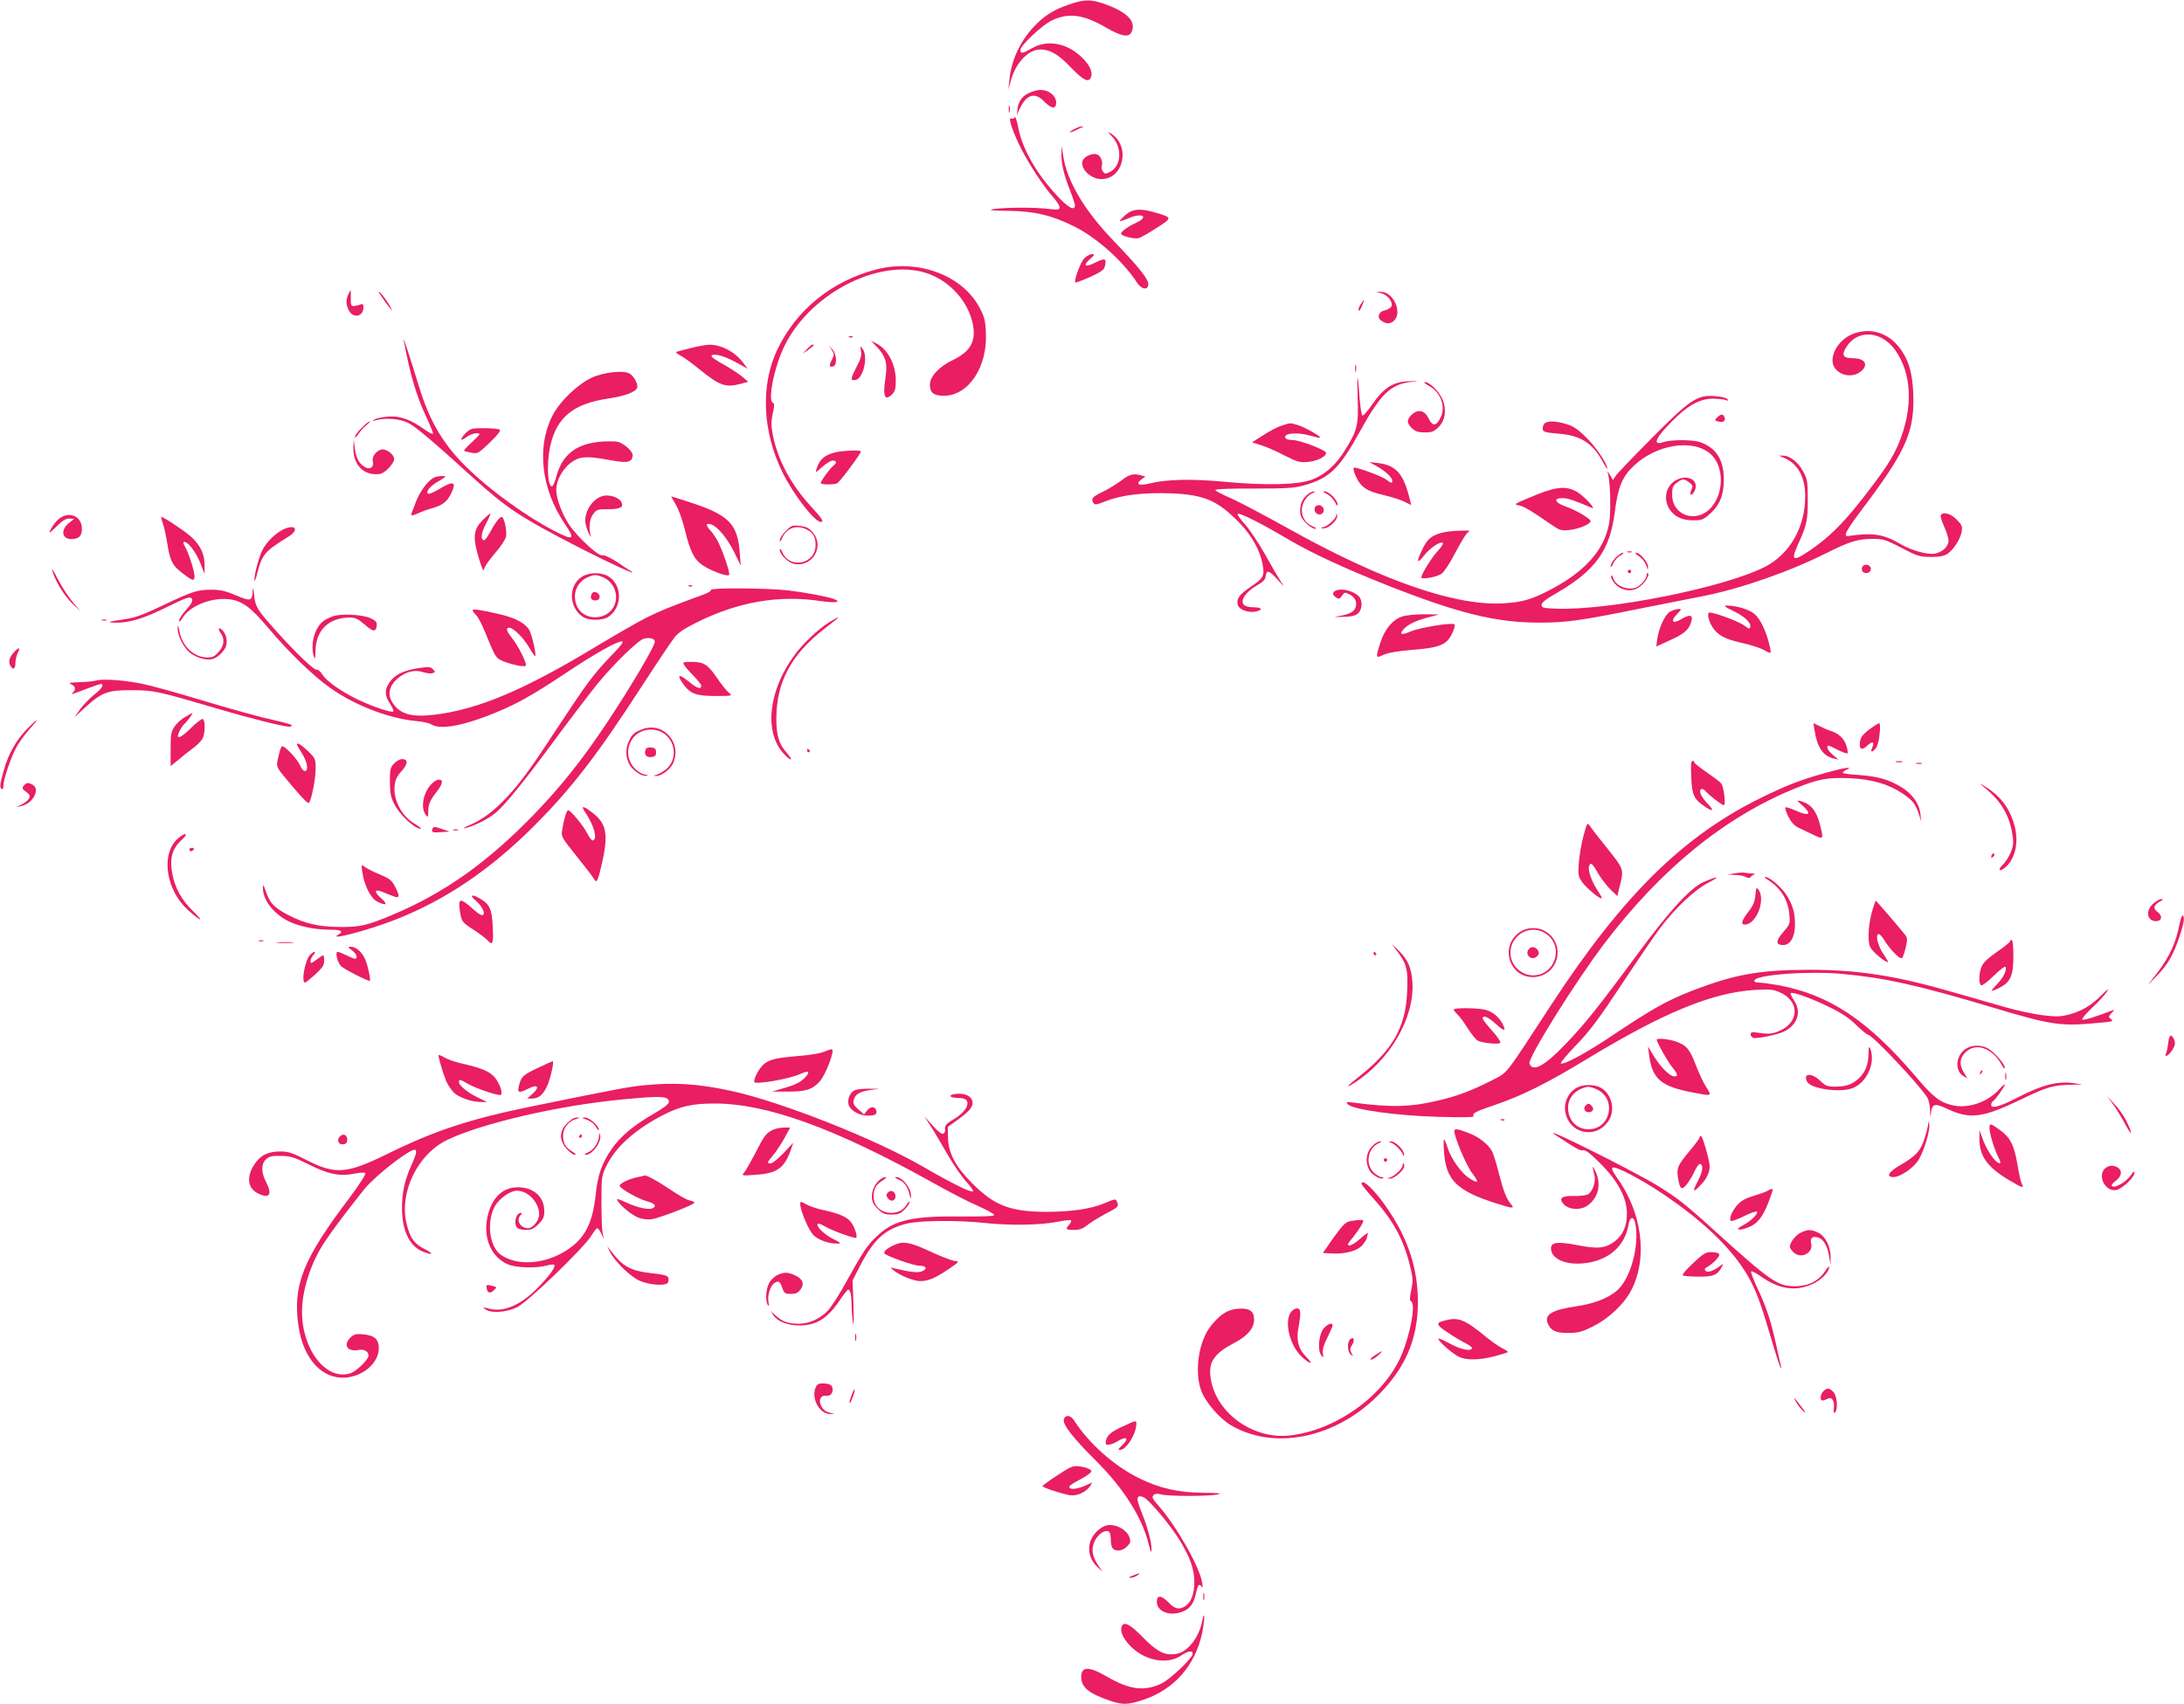 <?xml version="1.0" standalone="no"?>
<!DOCTYPE svg PUBLIC "-//W3C//DTD SVG 20010904//EN"
 "http://www.w3.org/TR/2001/REC-SVG-20010904/DTD/svg10.dtd">
<svg version="1.0" xmlns="http://www.w3.org/2000/svg"
 width="1280pt" height="999pt" viewBox="0 0 1280 999"
 preserveAspectRatio="xMidYMid meet">
<g transform="translate(0,999) scale(0.1,-0.1)"
fill="#e91e63" stroke="none">
<path d="M6258 9961 c-88 -31 -140 -65 -201 -130 -79 -85 -130 -195 -141 -308
l-6 -58 15 55 c28 102 103 180 172 180 57 0 105 -28 179 -105 76 -80 109 -94
120 -51 7 30 -14 71 -58 112 -87 83 -202 103 -290 51 -54 -31 -68 -34 -68 -10
0 26 128 146 184 173 99 47 185 36 319 -42 86 -50 131 -59 147 -29 34 64 -25
124 -169 172 -74 24 -110 23 -203 -10z"/>
<path d="M6075 9460 c-67 -15 -104 -50 -111 -106 l-5 -39 16 35 c40 87 90 102
145 45 42 -44 70 -46 70 -7 0 48 -58 85 -115 72z"/>
<path d="M5912 9350 c0 -19 2 -27 5 -17 2 9 2 25 0 35 -3 9 -5 1 -5 -18z"/>
<path d="M5946 9302 c-4 -7 -12 -10 -17 -7 -25 16 3 -72 57 -179 46 -90 130
-218 183 -278 23 -25 41 -54 41 -63 0 -15 -8 -16 -72 -9 -84 10 -267 8 -321
-3 -26 -6 4 -8 95 -9 154 -2 252 -26 387 -93 132 -67 284 -203 365 -328 26
-41 66 -46 66 -9 0 31 -55 100 -206 257 -170 177 -272 350 -293 497 l-9 57 -1
-50 c-1 -57 15 -123 53 -218 14 -36 26 -73 26 -81 0 -35 -41 -13 -105 57 -123
132 -205 277 -228 403 -8 40 -16 63 -21 56z"/>
<path d="M6298 9234 c-16 -8 -28 -17 -28 -20 0 -2 12 2 28 9 15 8 34 17 42 20
13 5 13 5 0 6 -8 0 -27 -7 -42 -15z"/>
<path d="M6519 9188 c59 -64 53 -171 -12 -205 -28 -14 -32 -14 -43 2 -7 9 -10
23 -7 31 9 24 -6 62 -28 69 -29 10 -78 -14 -85 -40 -12 -47 50 -105 111 -105
132 1 172 196 55 268 -21 13 -19 9 9 -20z"/>
<path d="M6595 8729 c-20 -18 -34 -33 -32 -35 2 -2 26 6 54 18 79 33 118 7 42
-28 -47 -21 -89 -51 -89 -64 0 -13 79 -33 104 -26 11 3 59 30 105 60 93 60 93
60 -8 90 -87 26 -134 22 -176 -15z"/>
<path d="M6355 8476 c-22 -22 -63 -132 -52 -142 2 -2 40 12 85 32 56 25 82 42
86 58 14 53 5 57 -60 24 -55 -27 -69 -15 -26 23 28 25 30 29 12 29 -12 0 -32
-11 -45 -24z"/>
<path d="M5134 8410 c-260 -68 -467 -236 -579 -471 -98 -207 -87 -475 29 -714
65 -133 190 -295 227 -295 20 0 6 22 -57 90 -120 131 -196 274 -225 422 -10
55 -10 77 0 125 10 41 10 58 2 61 -34 11 6 211 68 337 157 317 578 523 851
417 119 -47 213 -150 246 -269 31 -114 -1 -180 -110 -233 -81 -38 -136 -97
-136 -144 0 -49 22 -66 82 -66 145 0 257 170 246 372 -3 70 -9 93 -38 146
-101 190 -363 286 -606 222z"/>
<path d="M2042 8265 c-16 -35 -15 -60 3 -95 25 -49 85 -36 85 18 0 19 -4 23
-17 17 -10 -4 -27 -8 -38 -9 -17 -1 -20 5 -19 47 0 26 0 47 -1 47 -1 0 -7 -11
-13 -25z"/>
<path d="M2220 8278 c0 -7 63 -95 78 -108 3 -3 -3 10 -14 28 -22 39 -63 90
-64 80z"/>
<path d="M8094 8271 c39 -8 74 -55 60 -79 -6 -9 -24 -19 -40 -22 -32 -6 -45
-39 -22 -57 29 -24 57 -24 79 -2 50 50 -7 171 -79 168 l-27 -1 29 -7z"/>
<path d="M7974 8205 c-9 -13 -14 -29 -12 -35 2 -6 11 5 19 24 19 42 16 46 -7
11z"/>
<path d="M10866 8035 c-71 -25 -126 -94 -126 -159 0 -73 102 -114 164 -65 50
39 28 79 -45 79 -59 0 -69 19 -35 70 67 101 203 90 283 -22 99 -138 107 -340
21 -547 -37 -89 -83 -158 -217 -330 -113 -144 -199 -228 -310 -302 -93 -63
-106 -55 -64 38 52 114 58 141 58 263 0 106 -2 119 -27 166 -29 55 -79 94
-119 93 l-24 0 24 -10 c86 -34 131 -112 131 -229 0 -182 -92 -341 -240 -415
-241 -121 -914 -255 -1220 -243 -76 3 -85 5 -85 22 0 14 26 34 89 70 227 132
312 250 340 475 19 146 43 206 111 270 134 127 347 160 450 70 79 -70 81 -226
4 -314 -85 -96 -229 -49 -229 75 0 41 4 52 26 69 33 26 45 26 75 2 21 -16 22
-22 11 -45 -13 -30 2 -36 18 -7 34 65 -39 106 -111 64 -60 -36 -73 -119 -28
-177 31 -39 71 -56 133 -56 51 0 60 4 98 38 58 52 81 110 81 202 0 115 -46
187 -142 219 -44 14 -168 14 -210 0 -69 -24 -51 22 48 121 90 92 160 131 235
133 28 0 62 -3 76 -7 20 -7 23 -6 13 5 -7 7 -40 15 -73 17 -103 8 -143 -19
-370 -247 -107 -108 -202 -207 -211 -221 l-16 -24 -17 29 c-16 27 -17 28 -11
5 14 -55 17 -232 5 -292 -30 -158 -148 -286 -359 -393 -97 -49 -149 -64 -246
-71 -282 -22 -718 127 -1275 438 -140 78 -293 159 -340 179 -46 20 -86 41 -87
46 -2 6 81 10 224 9 191 0 239 3 293 18 152 42 209 97 332 320 121 218 178
273 298 287 53 7 53 7 -13 4 -92 -3 -145 -37 -212 -132 -27 -40 -54 -71 -60
-69 -5 1 -13 50 -17 107 -11 155 -16 152 -11 -6 6 -159 -2 -189 -78 -310 -51
-82 -115 -138 -188 -166 -81 -31 -266 -36 -506 -14 -201 19 -344 16 -447 -9
-65 -16 -86 -5 -48 24 l23 17 -24 6 c-46 13 -69 7 -116 -29 -27 -20 -76 -51
-110 -67 -63 -31 -70 -40 -54 -66 7 -12 20 -10 72 11 89 36 222 52 381 46 197
-8 276 -42 406 -177 69 -72 117 -158 132 -239 12 -68 6 -81 -70 -132 -66 -45
-85 -70 -76 -105 7 -29 63 -49 106 -40 45 10 36 25 -14 25 -27 0 -48 6 -57 16
-21 25 13 75 74 110 40 23 53 36 55 57 5 38 20 34 69 -20 43 -48 43 -48 17 -8
-14 22 -56 94 -92 159 -37 65 -89 143 -116 173 -27 29 -46 57 -42 60 9 10 136
-54 288 -144 148 -87 327 -170 593 -276 414 -163 634 -217 887 -217 153 0 236
11 553 75 149 29 330 66 404 80 224 44 509 144 728 254 129 65 182 82 265 82
64 0 77 -3 171 -52 94 -49 107 -53 172 -54 51 0 78 5 98 18 36 24 76 86 84
130 5 32 1 41 -30 72 -35 35 -79 47 -92 25 -4 -6 5 -35 19 -66 14 -31 26 -69
26 -83 0 -34 -34 -66 -77 -76 -43 -9 -138 17 -202 54 -101 60 -164 70 -306 49
-36 -5 -20 25 87 168 238 316 293 433 292 629 -1 138 -21 221 -73 295 -67 96
-172 132 -275 95z"/>
<path d="M2366 7995 c38 -202 74 -324 130 -444 25 -52 43 -99 42 -103 -2 -5
-23 5 -48 23 -83 60 -145 82 -215 77 -34 -3 -71 -11 -81 -17 -16 -9 -14 -10
11 -4 56 15 139 8 185 -15 44 -21 150 -111 381 -321 201 -182 273 -230 629
-414 178 -91 353 -171 296 -134 -11 6 -48 31 -84 55 -39 25 -72 40 -82 37 -23
-7 -146 107 -195 180 -42 64 -75 153 -75 204 1 80 73 173 145 187 39 7 77 4
193 -17 79 -14 105 -8 110 28 4 29 -60 83 -101 85 -197 9 -307 -55 -346 -204
-9 -33 -20 -59 -26 -59 -26 0 -32 131 -11 232 36 170 134 252 337 282 100 15
163 38 173 63 8 21 -19 71 -46 85 -37 20 -155 6 -222 -26 -84 -40 -188 -141
-230 -225 -92 -184 -63 -428 73 -629 65 -95 54 -103 -61 -43 -157 81 -359 226
-495 355 -148 140 -233 280 -296 487 -61 199 -97 306 -91 275z"/>
<path d="M4978 8013 c7 -3 16 -2 19 1 4 3 -2 6 -13 5 -11 0 -14 -3 -6 -6z"/>
<path d="M5137 7959 c55 -58 66 -98 52 -188 -16 -107 -3 -135 41 -91 16 16 20
33 20 80 0 93 -47 183 -113 216 l-32 16 32 -33z"/>
<path d="M4046 7949 c-44 -11 -82 -21 -84 -23 -2 -3 10 -12 27 -21 17 -8 66
-44 109 -79 121 -98 155 -110 247 -85 l40 11 -35 30 c-19 16 -68 48 -107 70
-40 22 -73 44 -73 49 0 22 68 6 138 -32 l74 -41 -26 35 c-49 65 -131 108 -201
106 -16 0 -66 -9 -109 -20z"/>
<path d="M4729 7943 l-24 -26 33 23 c33 25 38 30 24 30 -5 0 -19 -12 -33 -27z"/>
<path d="M4875 7938 c15 -24 15 -29 0 -58 -18 -34 -15 -46 10 -37 22 9 19 70
-6 98 l-20 24 16 -27z"/>
<path d="M5046 7933 c5 -25 -1 -47 -25 -92 -37 -72 -38 -83 -8 -79 47 7 77
138 42 184 -14 18 -14 17 -9 -13z"/>
<path d="M7942 7830 c0 -19 2 -27 5 -17 2 9 2 25 0 35 -3 9 -5 1 -5 -18z"/>
<path d="M8373 7729 c70 -37 102 -122 70 -187 -25 -51 -48 -53 -70 -5 -23 48
-62 57 -99 22 -31 -29 -30 -50 2 -80 20 -19 37 -24 75 -24 41 0 53 5 80 31 39
40 48 97 25 159 -19 47 -76 105 -104 105 -10 -1 -1 -9 21 -21z"/>
<path d="M10064 7543 c-16 -17 -16 -18 7 -24 29 -7 44 4 36 25 -8 21 -21 20
-43 -1z"/>
<path d="M2119 7481 c-22 -21 -39 -45 -39 -52 0 -8 9 0 20 16 11 17 32 40 47
52 15 13 24 23 19 23 -4 0 -26 -17 -47 -39z"/>
<path d="M9050 7505 c-6 -8 -10 -22 -8 -32 3 -15 18 -19 90 -25 134 -10 205
-57 266 -173 12 -22 21 -36 22 -32 1 26 -63 122 -119 178 -53 53 -78 70 -121
83 -67 20 -114 20 -130 1z"/>
<path d="M7512 7495 c-23 -7 -72 -32 -108 -56 l-66 -42 54 -17 c29 -9 91 -36
136 -60 75 -38 89 -42 138 -38 53 5 106 31 106 53 1 16 -153 75 -194 75 -20 0
-40 5 -44 11 -18 30 70 38 150 14 27 -8 51 -13 53 -11 7 7 -94 64 -133 75 -46
13 -38 13 -92 -4z"/>
<path d="M2728 7450 c-36 -37 -31 -51 8 -21 24 19 74 29 74 15 0 -3 -21 -25
-47 -49 -27 -24 -46 -45 -43 -48 3 -2 22 -7 43 -11 36 -7 40 -5 108 60 49 48
66 70 57 76 -7 4 -48 8 -91 8 -74 0 -80 -2 -109 -30z"/>
<path d="M2071 7367 c-2 -94 51 -157 133 -157 30 0 45 7 72 34 19 19 34 43 34
53 0 23 -25 48 -57 57 -32 10 -76 -34 -68 -67 9 -36 -18 -54 -50 -33 -33 22
-48 51 -56 111 l-6 50 -2 -48z"/>
<path d="M4920 7343 c-79 -13 -116 -41 -135 -103 -7 -23 -5 -22 34 13 22 20
50 37 61 37 24 0 26 -13 3 -31 -21 -18 -73 -89 -73 -101 0 -9 71 -11 95 -2 13
5 104 124 139 182 5 9 -6 12 -46 11 -29 -1 -64 -4 -78 -6z"/>
<path d="M8065 7259 c49 -26 95 -68 95 -86 0 -18 -8 -16 -36 6 -26 20 -182 77
-190 69 -8 -9 19 -73 40 -96 29 -33 59 -46 146 -67 41 -10 92 -26 113 -37 l38
-19 -7 28 c-38 157 -80 206 -191 219 l-48 5 40 -22z"/>
<path d="M2550 7193 c-35 -13 -82 -71 -110 -139 -16 -40 -30 -77 -30 -82 0 -6
17 -2 38 8 20 10 57 23 81 30 61 16 89 37 112 81 39 77 19 85 -74 28 -27 -16
-53 -27 -58 -23 -16 10 10 43 56 70 25 14 45 28 45 30 0 6 -42 4 -60 -3z"/>
<path d="M9010 7092 c-52 -21 -104 -43 -114 -49 -18 -10 -17 -11 11 -17 29 -7
66 -29 183 -110 51 -35 59 -38 108 -33 55 6 123 34 124 52 0 14 -82 63 -144
85 -66 23 -77 50 -21 50 32 0 69 -13 172 -57 29 -13 -35 59 -78 88 -63 41
-119 39 -241 -9z"/>
<path d="M7664 7092 c-30 -24 -44 -55 -44 -97 0 -29 8 -45 34 -71 19 -19 42
-34 53 -34 12 1 7 5 -13 14 -42 18 -64 52 -64 97 0 40 29 85 64 99 13 5 15 9
6 9 -8 0 -25 -7 -36 -17z"/>
<path d="M7777 7094 c17 -9 38 -30 47 -47 10 -21 16 -26 16 -14 0 10 -13 32
-29 48 -16 16 -38 29 -48 29 -12 0 -7 -6 14 -16z"/>
<path d="M3535 7083 c-57 -14 -105 -81 -105 -145 0 -18 9 -51 20 -73 11 -22
17 -29 12 -15 -13 45 -7 99 15 127 19 26 26 28 86 28 74 0 95 12 78 43 -14 26
-68 44 -106 35z"/>
<path d="M3960 7033 c17 -28 40 -91 54 -150 31 -126 54 -172 103 -206 47 -32
145 -69 156 -58 8 8 -32 129 -65 196 -11 22 -32 52 -46 67 -28 30 -25 44 6 34
37 -12 95 -82 134 -161 l39 -80 -5 70 c-12 173 -62 225 -291 300 -58 19 -108
35 -110 35 -2 0 9 -21 25 -47z"/>
<path d="M7706 7014 c-4 -10 -1 -24 7 -31 19 -19 49 -5 45 21 -4 27 -43 34
-52 10z"/>
<path d="M2830 6942 c-49 -48 -58 -92 -37 -175 8 -34 21 -75 27 -92 l12 -30
15 30 c9 17 38 54 64 84 27 31 51 69 55 86 6 35 -12 115 -26 115 -12 0 -41
-39 -70 -94 -14 -25 -29 -45 -35 -43 -20 7 -15 44 15 100 16 31 27 57 24 57
-4 0 -23 -17 -44 -38z"/>
<path d="M7831 6968 c-1 -20 -56 -68 -79 -69 -10 0 -12 -3 -5 -5 31 -13 101
50 89 79 -2 7 -5 5 -5 -5z"/>
<path d="M346 6949 c-22 -17 -56 -67 -56 -82 0 -2 20 15 44 39 31 32 51 44 72
44 l29 -1 -33 -27 c-48 -40 -39 -92 16 -92 44 0 62 17 62 60 0 74 -74 106
-134 59z"/>
<path d="M954 6922 c8 -21 19 -71 25 -110 18 -115 31 -140 105 -193 47 -35 56
-36 56 -6 0 30 -37 143 -56 173 -22 33 -1 38 28 6 27 -29 52 -73 73 -131 l14
-36 0 50 c1 67 -26 122 -83 172 -39 34 -158 113 -171 113 -2 0 2 -17 9 -38z"/>
<path d="M4605 6877 c-19 -19 -35 -43 -35 -53 1 -13 5 -8 14 12 26 60 86 80
146 49 37 -19 50 -43 50 -92 -1 -110 -152 -141 -195 -40 -8 18 -14 24 -15 15
0 -29 49 -77 86 -84 107 -20 179 106 106 187 -21 24 -38 32 -75 36 -43 5 -49
3 -82 -30z"/>
<path d="M1655 6884 c-42 -22 -94 -73 -115 -115 -22 -41 -50 -146 -49 -180 0
-13 8 5 17 41 29 112 42 127 187 217 38 23 46 53 13 53 -13 0 -36 -7 -53 -16z"/>
<path d="M8447 6866 c-59 -16 -84 -38 -113 -101 -34 -71 -30 -85 10 -34 34 45
99 89 112 76 4 -4 -8 -24 -28 -45 -33 -34 -98 -138 -98 -157 0 -14 92 2 119
22 14 10 49 62 76 115 28 53 59 106 69 117 l19 21 -59 -1 c-32 0 -80 -6 -107
-13z"/>
<path d="M9538 6753 c6 -2 18 -2 25 0 6 3 1 5 -13 5 -14 0 -19 -2 -12 -5z"/>
<path d="M9469 6721 c-16 -16 -29 -38 -29 -48 1 -11 6 -6 15 14 7 17 26 38 42
47 15 8 22 15 15 16 -8 0 -27 -13 -43 -29z"/>
<path d="M9600 6733 c27 -18 42 -37 52 -68 5 -18 6 -18 7 3 1 25 -48 82 -70
82 -8 0 -2 -8 11 -17z"/>
<path d="M10914 6665 c-4 -9 -2 -21 4 -27 16 -16 47 -5 47 17 0 26 -42 34 -51
10z"/>
<path d="M305 6650 c16 -62 68 -148 116 -195 l53 -50 -47 55 c-26 30 -65 91
-88 135 -22 44 -38 69 -34 55z"/>
<path d="M9540 6640 c0 -5 5 -10 10 -10 6 0 10 5 10 10 0 6 -4 10 -10 10 -5 0
-10 -4 -10 -10z"/>
<path d="M3412 6610 c-82 -50 -80 -181 4 -236 34 -23 113 -23 148 -1 84 55 85
187 2 238 -41 25 -112 25 -154 -1z m122 -4 c67 -28 97 -111 62 -174 -44 -80
-170 -81 -211 -2 -35 67 -9 146 59 176 40 17 49 17 90 0z"/>
<path d="M3466 6504 c-8 -21 1 -34 24 -34 22 0 33 23 17 39 -16 16 -34 14 -41
-5z"/>
<path d="M9650 6614 c0 -8 -13 -29 -29 -45 -23 -22 -39 -29 -69 -29 -43 0 -87
27 -97 61 -4 11 -9 18 -11 16 -10 -10 19 -55 46 -70 47 -28 97 -22 136 17 29
29 45 66 29 66 -3 0 -5 -7 -5 -16z"/>
<path d="M1481 6530 c-3 -65 -10 -67 -98 -30 -61 26 -92 33 -143 33 -83 0
-112 -9 -290 -94 -118 -56 -160 -71 -225 -80 -94 -13 -107 -19 -39 -19 75 0
157 25 279 85 134 66 153 72 161 51 4 -11 -8 -32 -35 -61 -22 -24 -41 -53 -41
-62 0 -12 7 -7 20 15 42 69 162 118 264 110 82 -7 132 -43 240 -171 113 -135
260 -278 359 -348 146 -104 346 -181 507 -196 36 -3 76 -12 89 -20 46 -29 158
-13 316 46 164 62 261 115 481 262 167 111 288 179 319 179 13 0 -6 -26 -61
-82 -104 -108 -144 -162 -310 -414 -164 -251 -222 -330 -304 -418 -76 -81
-143 -131 -218 -163 -31 -13 -43 -21 -27 -18 48 10 131 51 176 87 56 45 168
183 358 441 88 119 198 263 244 320 101 122 237 254 271 263 34 8 60 2 64 -16
4 -21 -136 -258 -273 -465 -155 -233 -275 -383 -440 -554 -270 -278 -521 -456
-825 -584 -151 -63 -190 -72 -310 -71 -123 1 -205 20 -301 70 -83 44 -107 69
-130 136 -15 44 -18 48 -18 23 -1 -70 61 -150 149 -195 57 -29 155 -50 238
-50 71 0 89 -9 55 -29 -66 -38 182 27 340 90 289 114 550 291 803 543 224 224
374 419 638 827 87 134 172 261 189 282 20 27 59 53 126 86 244 123 486 165
734 127 85 -12 124 -6 73 13 -34 13 -166 38 -267 50 -119 14 -455 16 -452 3 1
-6 -17 -17 -40 -26 -203 -74 -254 -95 -337 -136 -52 -26 -187 -104 -300 -172
-420 -254 -690 -368 -946 -398 -134 -16 -202 4 -245 73 -28 45 -19 93 25 134
48 44 104 60 155 43 22 -7 47 -10 57 -6 16 6 16 8 1 23 -14 15 -25 15 -87 6
-86 -14 -138 -39 -167 -83 -30 -43 -29 -78 2 -124 14 -21 23 -41 20 -46 -7
-11 -120 27 -208 69 -95 46 -183 107 -207 146 -12 19 -27 32 -34 29 -14 -5
-125 101 -242 232 -108 121 -118 137 -125 209 -4 37 -7 47 -8 25z"/>
<path d="M4038 6553 c7 -3 16 -2 19 1 4 3 -2 6 -13 5 -11 0 -14 -3 -6 -6z"/>
<path d="M7832 6529 c-26 -10 -25 -27 1 -43 13 -9 20 -6 32 12 15 21 18 21 45
7 32 -16 45 -44 35 -75 -8 -26 -39 -42 -95 -51 -39 -7 -36 -7 22 -5 49 1 72 7
87 20 26 23 28 78 4 101 -30 30 -97 48 -131 34z"/>
<path d="M10155 6410 c68 -32 109 -70 103 -95 -3 -14 -8 -13 -35 8 -36 27
-198 85 -208 75 -12 -12 6 -68 32 -99 34 -40 67 -56 170 -80 49 -11 103 -29
122 -40 18 -11 35 -18 38 -15 2 2 -1 24 -7 47 -21 84 -53 149 -85 178 -33 28
-106 51 -163 51 -22 0 -16 -6 33 -30z"/>
<path d="M2770 6412 c0 -5 9 -17 20 -27 10 -9 33 -52 50 -94 56 -137 63 -150
86 -166 32 -21 144 -49 155 -38 10 10 -41 114 -82 165 -32 41 -36 58 -14 58
24 0 85 -61 117 -117 17 -30 33 -52 35 -49 7 7 -18 118 -33 149 -22 42 -81 74
-174 96 -121 28 -160 33 -160 23z"/>
<path d="M9789 6405 c-30 -16 -66 -93 -76 -160 l-6 -45 83 38 c85 38 113 65
124 115 8 34 -14 36 -63 6 -48 -29 -63 -10 -23 30 28 29 29 31 9 31 -12 -1
-34 -7 -48 -15z"/>
<path d="M1947 6376 c-21 -8 -48 -22 -59 -33 -47 -42 -70 -136 -48 -203 6 -19
8 -11 9 33 2 122 76 195 198 197 35 0 50 -7 89 -40 51 -45 67 -47 72 -8 2 21
-4 28 -34 43 -49 23 -177 30 -227 11z"/>
<path d="M8215 6375 c-54 -19 -98 -72 -124 -150 -30 -92 -29 -96 17 -74 25 12
79 22 165 29 164 13 205 29 237 95 13 26 19 50 14 55 -13 12 -201 -18 -257
-42 -54 -23 -69 -18 -41 13 26 29 68 49 144 70 l65 17 -90 1 c-53 0 -107 -6
-130 -14z"/>
<path d="M4856 6340 c-63 -40 -149 -122 -198 -188 -154 -208 -182 -453 -65
-580 42 -46 61 -45 21 1 -50 57 -64 102 -64 208 1 209 87 372 278 520 37 29
71 56 77 61 20 17 -3 7 -49 -22z"/>
<path d="M598 6353 c6 -2 18 -2 25 0 6 3 1 5 -13 5 -14 0 -19 -2 -12 -5z"/>
<path d="M1041 6306 c-1 -40 34 -110 70 -141 36 -29 98 -48 133 -39 32 8 75
50 82 81 8 30 -2 67 -22 88 -23 22 -29 11 -10 -17 24 -34 20 -74 -13 -110 -24
-27 -36 -33 -69 -32 -78 2 -144 66 -161 156 -7 35 -9 37 -10 14z"/>
<path d="M83 6168 c-28 -31 -35 -56 -23 -79 16 -29 30 -23 30 14 0 17 7 44 14
60 18 33 7 35 -21 5z"/>
<path d="M4009 6093 c5 -10 30 -39 55 -64 25 -26 46 -52 46 -57 0 -26 -23 -19
-74 23 -59 48 -72 41 -31 -16 42 -57 76 -69 190 -69 97 0 99 1 78 18 -12 9
-44 48 -70 87 -55 80 -78 95 -151 95 -47 0 -52 -2 -43 -17z"/>
<path d="M565 6001 c-16 -5 -61 -9 -100 -10 -58 -2 -66 -4 -47 -13 25 -12 28
-28 10 -47 -14 -15 -21 -17 90 25 34 13 67 24 72 24 24 0 6 -29 -38 -62 -26
-21 -63 -59 -82 -85 l-34 -48 61 56 c99 91 135 104 278 103 131 -1 145 -4 515
-113 172 -51 373 -101 404 -101 9 0 16 3 16 8 0 4 -37 15 -82 25 -104 23 -247
62 -503 139 -110 33 -238 68 -285 78 -100 22 -233 32 -275 21z"/>
<path d="M1085 5787 c-22 -12 -50 -38 -62 -56 -20 -30 -23 -46 -23 -133 l0
-99 43 35 c23 20 62 51 87 69 25 18 50 44 57 57 16 31 17 106 2 115 -5 4 -38
-21 -71 -54 -64 -64 -93 -69 -64 -13 9 17 20 33 25 37 10 6 55 65 49 65 -2 0
-21 -10 -43 -23z"/>
<path d="M155 5713 c-59 -61 -106 -143 -131 -233 -24 -83 -27 -107 -15 -114 7
-5 11 2 11 18 0 39 47 175 79 231 16 28 50 74 76 103 63 70 50 66 -20 -5z"/>
<path d="M10635 5708 c15 -99 49 -149 110 -164 l30 -7 -32 27 c-18 15 -33 34
-33 42 0 19 2 18 61 -12 28 -14 54 -23 57 -20 3 3 0 24 -7 45 -12 41 -45 72
-91 86 -14 4 -42 16 -63 27 l-39 19 7 -43z"/>
<path d="M10958 5716 c-48 -37 -58 -53 -58 -92 0 -30 17 -31 47 -2 28 26 41
17 25 -16 -14 -31 6 -27 26 4 16 26 28 140 15 140 -6 0 -30 -16 -55 -34z"/>
<path d="M3767 5716 c-48 -18 -62 -29 -81 -70 -20 -43 -20 -89 0 -132 18 -38
75 -78 101 -71 15 4 14 5 -3 6 -12 0 -33 10 -48 22 -103 81 -51 242 79 242
130 0 184 -166 78 -241 -16 -11 -37 -22 -48 -25 -18 -4 -18 -5 -1 -6 30 -2 83
37 100 73 56 119 -55 246 -177 202z"/>
<path d="M1740 5625 c0 -2 14 -26 30 -52 32 -50 40 -103 16 -103 -7 0 -19 13
-26 30 -17 42 -98 126 -109 114 -5 -5 -14 -33 -20 -63 -13 -62 -21 -48 94
-184 54 -64 82 -91 87 -82 16 27 38 143 38 199 0 57 -2 61 -45 103 -40 38 -65
53 -65 38z"/>
<path d="M3784 5596 c-11 -28 4 -48 33 -44 22 2 28 8 28 28 0 20 -6 26 -28 28
-18 2 -29 -2 -33 -12z"/>
<path d="M4730 5590 c0 -5 5 -10 11 -10 5 0 7 5 4 10 -3 6 -8 10 -11 10 -2 0
-4 -4 -4 -10z"/>
<path d="M2309 5514 c-21 -23 -24 -34 -24 -107 1 -69 5 -90 27 -133 26 -49 85
-111 128 -134 42 -22 31 -2 -13 23 -74 44 -124 141 -114 223 3 32 14 55 41 84
38 43 39 70 2 70 -13 0 -33 -12 -47 -26z"/>
<path d="M9912 5435 c4 -105 16 -130 78 -172 48 -33 59 -28 23 10 -40 42 -58
76 -45 89 6 6 16 3 28 -10 29 -31 96 -82 107 -82 13 0 0 109 -15 127 -6 8 -44
37 -85 65 -40 28 -73 54 -73 59 0 5 -5 9 -11 9 -8 0 -10 -29 -7 -95z"/>
<path d="M11113 5523 c9 -2 25 -2 35 0 9 3 1 5 -18 5 -19 0 -27 -2 -17 -5z"/>
<path d="M11233 5513 c9 -2 23 -2 30 0 6 3 -1 5 -18 5 -16 0 -22 -2 -12 -5z"/>
<path d="M10717 5464 c-155 -42 -239 -74 -392 -149 -459 -224 -814 -574 -1232
-1213 -285 -436 -252 -394 -353 -447 -112 -57 -200 -91 -309 -116 -163 -39
-275 -42 -496 -13 -46 6 -49 5 -35 -10 30 -31 290 -67 529 -73 146 -4 212 -3
208 4 -10 17 10 27 128 67 155 53 299 124 536 268 448 272 733 389 984 405 89
5 107 3 148 -15 111 -49 114 -168 5 -221 -47 -22 -68 -25 -135 -15 -34 5 -43
3 -43 -9 0 -8 7 -18 15 -21 20 -7 147 19 183 38 78 40 101 115 57 180 -14 21
-23 41 -20 44 10 10 119 -29 223 -80 75 -36 120 -66 160 -106 32 -31 63 -57
71 -58 28 -5 286 -278 344 -364 10 -14 18 -47 19 -80 1 -41 2 -46 5 -18 6 59
21 63 97 27 132 -62 207 -52 433 57 149 72 187 83 288 85 l70 2 -50 7 c-95 14
-186 -9 -331 -84 -102 -53 -154 -67 -154 -43 0 9 5 19 11 22 14 9 69 86 69 97
0 5 -14 -7 -31 -26 -66 -75 -181 -116 -272 -96 -74 16 -114 45 -213 162 -286
337 -511 487 -813 543 -46 8 -97 15 -113 15 -19 0 -28 4 -26 13 12 33 315 56
513 38 252 -23 449 -67 880 -196 361 -108 401 -113 648 -89 58 5 65 8 50 19
-17 13 -17 14 2 36 20 22 20 22 0 14 -96 -37 -165 -58 -171 -52 -5 4 22 36 58
70 37 34 75 76 85 92 14 24 8 20 -28 -17 -63 -62 -117 -95 -192 -115 -53 -14
-75 -14 -159 -4 -53 7 -152 28 -220 48 -68 19 -199 57 -293 84 -344 100 -563
134 -855 134 -292 -1 -436 -27 -688 -125 -142 -55 -235 -108 -459 -258 -153
-103 -288 -176 -305 -166 -5 3 36 52 91 109 81 84 132 153 267 357 92 139 193
287 224 328 90 119 204 226 285 267 73 37 53 39 -31 2 -75 -32 -199 -167 -384
-418 -233 -316 -318 -422 -429 -536 -121 -126 -188 -161 -207 -110 -12 30 267
477 436 700 333 440 709 746 1123 914 136 55 185 64 318 59 131 -6 230 -35
314 -93 55 -37 72 -59 92 -120 l13 -40 -5 45 c-7 61 -49 118 -115 158 -74 44
-137 61 -247 69 -51 3 -93 9 -93 13 0 4 10 12 23 18 40 19 -9 13 -106 -14z"/>
<path d="M2528 5393 c-48 -50 -64 -138 -33 -179 13 -18 14 -17 15 19 0 43 10
65 51 118 16 20 29 44 29 53 0 25 -34 19 -62 -11z"/>
<path d="M139 5384 c-11 -14 -9 -19 14 -36 22 -16 25 -23 16 -40 -6 -11 -25
-26 -42 -34 l-32 -15 30 6 c68 14 113 99 66 125 -27 14 -36 13 -52 -6z"/>
<path d="M11630 5374 c95 -77 144 -158 163 -267 9 -55 8 -71 -7 -110 -9 -25
-31 -60 -48 -76 -36 -35 -16 -45 20 -11 56 53 75 150 47 246 -29 101 -84 172
-180 229 -26 16 -26 14 5 -11z"/>
<path d="M10565 5267 c56 -50 38 -64 -38 -30 -31 14 -60 23 -63 20 -4 -3 4
-28 17 -54 17 -33 35 -53 59 -65 19 -9 59 -28 88 -42 60 -29 61 -27 38 62 -22
83 -54 120 -116 137 -21 5 -19 1 15 -28z"/>
<path d="M3430 5228 c53 -80 73 -155 45 -165 -6 -2 -20 16 -32 39 -22 45 -98
138 -113 138 -10 0 -25 -51 -35 -115 -7 -39 -4 -44 85 -155 51 -63 97 -123
102 -134 15 -27 23 -10 48 102 36 163 24 225 -58 288 -56 43 -70 43 -42 2z"/>
<path d="M9280 5088 c-12 -45 -24 -116 -27 -158 -5 -67 -3 -79 19 -110 24 -35
107 -104 115 -96 3 2 -9 24 -25 48 -34 50 -58 119 -48 143 8 23 20 13 54 -48
17 -28 48 -69 70 -91 l41 -39 9 39 c31 119 33 113 -65 237 -49 61 -97 122
-105 135 -15 22 -16 21 -38 -60z"/>
<path d="M2535 5132 c-8 -21 -3 -24 51 -20 l49 3 -47 16 c-41 14 -48 14 -53 1z"/>
<path d="M2658 5123 c6 -2 18 -2 25 0 6 3 1 5 -13 5 -14 0 -19 -2 -12 -5z"/>
<path d="M1035 5067 c-93 -93 -60 -298 67 -412 77 -69 99 -75 31 -8 -70 68
-107 136 -124 224 -15 86 -1 141 52 192 27 25 35 37 23 37 -9 0 -31 -15 -49
-33z"/>
<path d="M1110 5010 c0 -5 4 -10 9 -10 6 0 13 5 16 10 3 6 -1 10 -9 10 -9 0
-16 -4 -16 -10z"/>
<path d="M11677 4983 c-4 -3 -7 -11 -7 -17 0 -6 5 -5 12 2 6 6 9 14 7 17 -3 3
-9 2 -12 -2z"/>
<path d="M2124 4875 c11 -75 49 -151 85 -169 54 -29 68 -19 25 18 -43 37 -40
57 6 38 17 -7 43 -17 60 -24 42 -17 46 -5 18 49 -22 43 -31 51 -95 78 -39 16
-79 37 -88 45 -17 14 -18 12 -11 -35z"/>
<path d="M10165 4870 l-40 -7 43 -2 c24 0 53 -6 64 -12 13 -7 23 -7 27 -2 3 6
13 13 21 16 9 3 6 6 -10 6 -14 1 -34 3 -45 5 -11 2 -38 0 -60 -4z"/>
<path d="M10354 4837 c82 -51 125 -119 133 -207 5 -54 4 -58 -35 -103 -46 -53
-46 -77 -1 -77 42 0 69 48 69 120 0 71 -13 114 -49 172 -29 46 -102 109 -125
107 -6 0 -2 -6 8 -12z"/>
<path d="M10288 4742 c-4 -40 -14 -63 -42 -98 -39 -51 -45 -74 -20 -74 67 0
124 145 80 205 -12 16 -14 13 -18 -33z"/>
<path d="M2781 4717 c40 -33 64 -76 51 -89 -8 -8 -25 2 -63 36 -69 62 -84 61
-75 -4 10 -72 11 -75 81 -120 34 -22 71 -50 80 -60 32 -36 38 -24 33 74 -4
103 -17 134 -71 166 -45 28 -69 26 -36 -3z"/>
<path d="M12621 4694 c-48 -40 -39 -104 15 -104 34 0 40 31 10 53 -29 21 -25
41 13 62 18 10 21 14 9 15 -9 0 -30 -12 -47 -26z"/>
<path d="M10975 4658 c-24 -75 -31 -180 -15 -218 11 -26 85 -90 105 -90 3 0
-8 20 -25 45 -33 48 -49 108 -32 119 6 4 22 -13 36 -36 30 -51 91 -113 103
-105 5 4 15 31 22 62 11 49 11 57 -6 78 -34 43 -167 197 -169 197 -2 0 -11
-24 -19 -52z"/>
<path d="M12772 4564 c-19 -98 -56 -180 -123 -269 l-61 -80 56 58 c63 65 96
124 132 234 25 77 29 108 16 117 -4 2 -13 -25 -20 -60z"/>
<path d="M8909 4527 c-126 -84 -60 -279 90 -264 139 15 178 194 59 267 -45 27
-106 26 -149 -3z m146 -7 c120 -74 57 -261 -84 -247 -61 7 -111 57 -118 118
-11 110 109 187 202 129z"/>
<path d="M8960 4426 c-27 -33 18 -72 48 -42 13 13 14 20 6 34 -15 23 -38 26
-54 8z"/>
<path d="M1518 4473 c6 -2 18 -2 25 0 6 3 1 5 -13 5 -14 0 -19 -2 -12 -5z"/>
<path d="M11780 4471 c0 -5 -34 -32 -76 -61 -52 -36 -81 -63 -90 -86 -17 -40
-18 -100 -3 -110 6 -3 39 21 74 56 34 34 65 57 69 52 10 -17 -13 -65 -52 -104
-41 -43 -38 -46 17 -18 64 32 81 71 81 184 0 57 -4 96 -10 96 -5 0 -10 -4 -10
-9z"/>
<path d="M1628 4463 c23 -2 61 -2 85 0 23 2 4 4 -43 4 -47 0 -66 -2 -42 -4z"/>
<path d="M8193 4408 c52 -70 60 -105 54 -232 -9 -209 -85 -342 -284 -499 -68
-53 -82 -71 -30 -38 212 134 357 382 345 591 -5 87 -28 137 -83 190 l-38 35
36 -47z"/>
<path d="M2063 4419 c27 -20 37 -49 17 -49 -6 0 -28 9 -50 20 -22 11 -44 20
-51 20 -16 0 -3 -59 19 -83 14 -16 152 -87 169 -87 7 0 -7 73 -23 117 -17 47
-55 83 -88 83 -19 -1 -19 -2 7 -21z"/>
<path d="M1816 4391 c-29 -32 -52 -161 -28 -161 4 0 31 22 60 48 42 39 52 54
52 80 0 18 -3 32 -6 32 -3 0 -21 -12 -40 -26 -30 -23 -34 -24 -34 -8 0 9 7 26
17 36 9 10 12 18 6 18 -5 0 -17 -8 -27 -19z"/>
<path d="M8050 4400 c0 -5 5 -10 11 -10 5 0 7 5 4 10 -3 6 -8 10 -11 10 -2 0
-4 -4 -4 -10z"/>
<path d="M8520 4072 c0 -5 10 -17 21 -28 12 -10 39 -47 61 -82 22 -34 48 -67
58 -72 27 -15 126 -24 133 -13 4 6 -18 37 -48 71 -30 33 -55 65 -55 71 0 23
32 10 75 -30 50 -46 65 -47 42 -2 -23 43 -61 74 -104 84 -49 11 -183 12 -183
1z"/>
<path d="M12708 3878 c-3 -24 -8 -51 -13 -62 -14 -32 18 -13 39 23 15 26 16
37 8 57 -17 36 -29 29 -34 -18z"/>
<path d="M9710 3895 c0 -15 62 -125 89 -159 36 -45 38 -56 13 -56 -26 0 -83
58 -121 122 l-32 53 6 -50 c19 -141 69 -184 259 -220 111 -21 110 -22 76 32
-17 26 -44 84 -61 129 -35 93 -55 117 -118 139 -42 14 -111 21 -111 10z"/>
<path d="M10951 3812 c-1 -63 -19 -108 -57 -144 -38 -35 -74 -48 -138 -48 -47
0 -57 4 -89 35 -50 48 -102 44 -76 -6 21 -42 192 -66 266 -38 85 32 138 152
103 234 -6 15 -9 6 -9 -33z"/>
<path d="M11511 3834 c-52 -43 -52 -127 -1 -154 l20 -11 -20 33 c-28 47 -26
84 9 119 61 61 161 25 214 -76 9 -17 16 -23 17 -14 0 21 -65 96 -101 114 -45
24 -103 19 -138 -11z"/>
<path d="M4839 3828 c-22 -11 -80 -22 -155 -28 -145 -12 -183 -22 -216 -57
-25 -27 -48 -72 -48 -95 0 -19 211 17 275 48 48 22 56 10 18 -28 -21 -21 -55
-38 -109 -54 l-79 -23 85 0 c112 -1 150 11 194 59 32 36 84 165 74 187 -1 5
-19 0 -39 -9z"/>
<path d="M2570 3803 c0 -17 28 -109 44 -148 9 -22 29 -52 44 -68 29 -30 105
-57 161 -57 l36 0 -50 24 c-59 27 -115 72 -115 92 0 19 5 18 53 -10 49 -28
184 -73 193 -64 12 13 -9 70 -37 103 -31 35 -74 53 -194 81 -38 8 -85 25 -102
36 -18 11 -33 16 -33 11z"/>
<path d="M3155 3731 c-90 -42 -99 -51 -113 -103 -12 -45 -2 -49 58 -18 52 26
65 7 21 -32 l-31 -28 28 0 c40 0 66 23 91 79 19 45 40 142 30 140 -2 0 -40
-17 -84 -38z"/>
<path d="M11606 3703 c-6 -14 -5 -15 5 -6 7 7 10 15 7 18 -3 3 -9 -2 -12 -12z"/>
<path d="M11752 3680 c0 -19 2 -27 5 -17 2 9 2 25 0 35 -3 9 -5 1 -5 -18z"/>
<path d="M3775 3628 c-90 -9 -150 -20 -650 -122 -375 -77 -572 -141 -864 -285
-230 -112 -296 -117 -461 -33 -86 44 -111 52 -157 52 -73 0 -119 -23 -154 -79
-46 -71 -37 -136 21 -166 69 -35 88 -9 49 67 -29 56 -29 103 -1 131 19 18 33
22 87 21 57 -1 78 -7 158 -47 119 -60 185 -74 268 -58 35 7 65 9 70 4 5 -5
-34 -66 -92 -144 -273 -360 -334 -513 -300 -750 29 -202 146 -323 291 -303 99
14 180 90 180 170 0 53 -24 75 -90 82 -43 4 -55 1 -75 -18 -46 -43 -20 -86 44
-74 33 7 61 -8 61 -32 0 -24 -70 -92 -106 -104 -140 -47 -284 136 -284 360 0
129 53 292 137 416 40 60 113 158 225 299 38 48 136 134 221 193 95 66 106 57
58 -49 -40 -89 -55 -161 -55 -254 1 -133 46 -224 127 -254 54 -21 60 -11 9 15
-64 32 -88 64 -109 150 -45 184 65 410 241 493 207 98 653 201 1025 236 230
22 271 20 271 -15 0 -12 -30 -35 -87 -68 -120 -69 -199 -135 -249 -209 -57
-83 -81 -151 -93 -269 -19 -169 -64 -255 -171 -324 -129 -83 -293 -93 -387
-24 -66 49 -82 194 -32 284 25 44 90 90 128 90 66 0 131 -69 131 -139 0 -35
-37 -81 -65 -81 -46 0 -73 48 -43 78 7 7 8 12 2 12 -31 0 -46 -64 -22 -88 7
-7 30 -12 51 -12 31 0 46 7 73 34 28 28 34 42 34 76 0 84 -62 140 -155 140
-82 0 -142 -51 -171 -146 -40 -133 6 -258 111 -305 46 -21 167 -25 228 -8 22
6 41 8 45 5 11 -11 -24 -60 -93 -132 -104 -106 -203 -149 -291 -125 -35 9 -37
9 -20 -4 33 -25 124 -19 187 12 64 32 395 351 436 421 14 23 29 42 34 42 5 0
15 -15 23 -32 l15 -33 -7 35 c-4 19 -7 103 -7 185 0 149 0 151 32 216 54 109
173 214 340 298 93 46 163 62 289 62 306 1 709 -145 1281 -464 92 -52 212
-114 266 -137 54 -24 96 -48 94 -53 -2 -7 -73 -9 -193 -8 -281 3 -389 -20
-484 -106 -64 -57 -91 -98 -186 -270 -41 -76 -92 -155 -111 -175 -48 -50 -111
-78 -172 -78 -61 0 -97 13 -135 48 l-29 27 17 -27 c22 -34 83 -58 151 -58 97
0 162 39 232 141 25 38 50 69 54 69 12 0 19 -30 20 -88 0 -31 4 -79 8 -107 4
-28 6 16 3 100 l-5 150 45 87 c80 153 143 211 268 244 75 20 299 22 460 5 143
-16 323 -13 418 5 45 9 85 14 89 10 3 -3 -1 -14 -10 -24 -25 -28 -21 -32 27
-32 34 0 52 7 77 27 18 15 67 45 109 68 71 36 77 42 69 63 -10 27 -7 27 -77
-2 -79 -33 -194 -50 -342 -50 -209 1 -303 37 -432 167 -98 98 -141 180 -142
269 l-1 62 45 32 c75 54 100 81 100 108 0 36 -38 58 -92 54 -51 -4 -49 -23 3
-24 44 -1 59 -10 59 -33 0 -27 -34 -66 -85 -95 -42 -25 -49 -35 -46 -63 1 -6
-4 -15 -11 -19 -7 -5 -30 12 -61 47 l-49 54 29 -45 c17 -25 61 -99 99 -165 37
-66 90 -143 117 -172 26 -28 44 -54 39 -57 -13 -8 -129 50 -284 140 -280 164
-833 383 -1128 448 -196 43 -336 52 -515 34z"/>
<path d="M9233 3609 c-42 -27 -67 -81 -60 -131 18 -134 179 -171 254 -59 41
61 21 154 -41 192 -41 25 -112 25 -153 -2z m121 -3 c123 -51 89 -236 -44 -236
-70 0 -120 53 -120 128 0 46 29 88 74 108 40 17 49 17 90 0z"/>
<path d="M9293 3509 c-16 -16 -5 -39 17 -39 25 0 35 18 20 35 -15 18 -22 19
-37 4z"/>
<path d="M5013 3600 c-28 -11 -45 -44 -41 -78 4 -37 59 -72 114 -72 46 0 58 9
48 34 -9 22 -33 20 -53 -5 l-17 -22 -34 30 c-27 24 -32 34 -26 56 8 33 37 49
101 58 l50 6 -60 1 c-33 0 -70 -3 -82 -8z"/>
<path d="M12381 3521 c18 -24 50 -76 71 -115 42 -80 52 -73 12 9 -14 30 -46
76 -71 102 l-45 48 33 -44z"/>
<path d="M3324 3406 c-47 -47 -48 -100 -3 -151 17 -19 38 -35 48 -35 10 0 4 8
-16 20 -39 23 -53 48 -53 93 0 43 31 84 73 96 27 8 28 9 9 10 -15 1 -37 -12
-58 -33z"/>
<path d="M3420 3433 c38 -12 63 -29 75 -53 8 -14 14 -19 15 -12 0 22 -57 72
-82 71 -14 0 -17 -3 -8 -6z"/>
<path d="M8798 3423 c7 -3 16 -2 19 1 4 3 -2 6 -13 5 -11 0 -14 -3 -6 -6z"/>
<path d="M11301 3404 c0 -12 -10 -51 -21 -86 -23 -74 -51 -105 -143 -158 -70
-41 -86 -70 -39 -70 41 0 122 57 149 105 32 56 65 168 60 202 -3 20 -4 22 -6
7z"/>
<path d="M11660 3377 c0 -32 28 -123 51 -169 19 -36 16 -46 -7 -30 -24 17 -66
83 -83 133 l-20 54 0 -45 c-2 -105 44 -171 175 -249 80 -47 89 -49 73 -20 -6
12 -17 62 -25 112 -19 112 -41 158 -102 202 -56 41 -62 42 -62 12z"/>
<path d="M4526 3365 c-38 -20 -48 -34 -102 -140 -26 -49 -54 -99 -63 -109 -16
-18 -14 -19 65 -13 128 8 170 38 209 146 l14 42 -57 -61 c-32 -33 -65 -60 -75
-60 -24 0 -22 6 16 50 17 21 47 66 65 99 l33 61 -38 0 c-21 0 -51 -7 -67 -15z"/>
<path d="M8526 3343 c17 -67 75 -196 104 -233 18 -23 30 -44 26 -47 -3 -3 -24
6 -45 20 -48 32 -105 112 -127 179 -8 27 -18 48 -21 48 -3 0 -3 -33 0 -74 12
-165 76 -227 305 -300 98 -31 110 -32 90 -8 -28 31 -46 77 -73 182 -14 57 -32
115 -40 130 -22 42 -78 86 -140 109 -76 29 -87 28 -79 -6z"/>
<path d="M3511 3332 c-2 -39 -31 -83 -64 -97 -18 -8 -25 -14 -16 -15 40 -1 97
76 86 117 -4 14 -5 13 -6 -5z"/>
<path d="M9114 3338 c119 -79 148 -96 164 -91 14 3 42 -18 99 -75 104 -103
158 -203 158 -296 0 -73 -23 -126 -71 -163 -55 -41 -99 -46 -221 -22 -115 22
-153 17 -153 -19 0 -60 82 -98 188 -88 146 13 246 99 267 229 7 45 30 49 39 6
26 -131 -28 -328 -109 -396 -50 -43 -132 -75 -232 -90 -144 -21 -192 -48 -173
-98 17 -45 48 -60 121 -59 58 0 80 6 146 39 93 46 184 133 226 216 96 191 60
456 -90 661 -22 31 -30 49 -22 53 17 11 162 -65 292 -152 261 -175 435 -350
521 -520 38 -76 60 -139 116 -328 27 -93 53 -171 56 -174 4 -3 4 5 0 19 -3 14
-16 68 -27 120 -32 143 -56 215 -106 322 -26 54 -43 101 -40 105 4 3 27 -8 52
-26 110 -79 207 -94 308 -48 51 23 97 70 97 99 0 7 -8 0 -19 -17 -39 -63 -100
-95 -183 -95 -100 0 -143 30 -474 330 -163 148 -218 192 -339 265 -155 93
-691 360 -591 293z"/>
<path d="M1990 3326 c-18 -22 -5 -48 22 -44 17 2 23 10 23 28 0 29 -26 38 -45
16z"/>
<path d="M3395 3330 c-3 -5 -1 -10 4 -10 6 0 11 5 11 10 0 6 -2 10 -4 10 -3 0
-8 -4 -11 -10z"/>
<path d="M9960 3320 c0 -5 -27 -41 -60 -80 -68 -82 -74 -97 -66 -153 11 -68
21 -77 50 -42 14 17 35 51 47 78 12 26 27 46 33 44 21 -7 16 -44 -13 -100 -34
-65 -29 -72 16 -24 34 34 53 74 53 109 0 34 -41 178 -51 178 -5 0 -9 -4 -9
-10z"/>
<path d="M8054 3282 c-45 -36 -57 -98 -29 -151 14 -28 70 -60 82 -47 3 3 -2 6
-11 6 -10 0 -31 13 -47 29 -50 51 -31 144 35 171 13 5 15 9 6 9 -8 0 -25 -7
-36 -17z"/>
<path d="M8155 3290 c23 -9 60 -47 68 -70 4 -11 6 -11 6 3 1 24 -52 77 -76 76
-16 0 -16 -1 2 -9z"/>
<path d="M8110 3190 c0 -5 5 -10 10 -10 6 0 10 5 10 10 0 6 -4 10 -10 10 -5 0
-10 -4 -10 -10z"/>
<path d="M8220 3157 c0 -18 -50 -64 -75 -70 -19 -4 -19 -5 1 -6 26 -1 84 50
84 73 0 9 -2 16 -5 16 -3 0 -5 -6 -5 -13z"/>
<path d="M9335 3145 c2 -11 7 -32 10 -47 9 -36 -12 -95 -38 -109 -11 -7 -49
-11 -84 -10 -72 2 -91 -15 -56 -51 30 -29 91 -34 131 -9 69 44 90 127 52 206
-11 22 -18 31 -15 20z"/>
<path d="M12343 3145 c-56 -39 -7 -144 60 -131 36 7 107 75 107 102 0 11 -8 5
-22 -16 -26 -38 -94 -78 -109 -63 -6 6 2 17 21 31 44 33 39 74 -10 87 -16 3
-34 0 -47 -10z"/>
<path d="M3740 3090 c-56 -11 -112 -39 -108 -52 6 -18 105 -74 156 -89 48 -13
61 -27 41 -40 -21 -14 -87 -1 -157 31 -52 24 -61 26 -52 11 15 -28 80 -82 119
-98 20 -9 52 -13 76 -11 44 5 255 86 255 98 0 4 -13 10 -29 13 -16 3 -66 32
-112 63 -72 49 -141 87 -151 83 -2 -1 -19 -5 -38 -9z"/>
<path d="M5160 3077 c-31 -24 -50 -62 -50 -100 0 -31 7 -46 34 -73 29 -29 41
-34 81 -34 38 0 52 5 76 29 16 16 29 35 29 43 0 7 -6 4 -12 -7 -20 -37 -52
-55 -96 -55 -58 0 -102 41 -102 95 0 47 14 71 53 95 18 11 25 20 17 20 -8 -1
-22 -6 -30 -13z"/>
<path d="M5267 3075 c33 -14 52 -40 64 -90 6 -25 7 -26 8 -7 2 47 -50 113 -89
112 -8 -1 -1 -7 17 -15z"/>
<path d="M7980 3050 c0 -5 30 -42 66 -82 118 -131 179 -242 216 -392 20 -79
20 -94 9 -149 -9 -43 -10 -62 -2 -65 30 -10 -1 -186 -54 -313 -100 -239 -384
-444 -657 -474 -218 -24 -436 136 -463 340 -13 92 21 141 143 205 74 39 112
84 112 135 0 50 -28 68 -95 63 -60 -5 -103 -32 -157 -99 -73 -90 -100 -270
-57 -384 24 -65 109 -163 175 -201 250 -146 602 -77 852 168 167 163 242 336
242 555 0 215 -69 405 -216 600 -61 79 -114 123 -114 93z"/>
<path d="M10360 3010 c-8 -6 -45 -19 -82 -30 -49 -15 -74 -29 -97 -55 -31 -36
-49 -80 -37 -92 3 -4 38 8 76 27 38 19 73 31 77 27 10 -11 -37 -56 -82 -80
-51 -26 -28 -35 31 -12 54 20 85 60 119 148 14 37 25 70 25 72 0 8 -14 5 -30
-5z"/>
<path d="M5202 2997 c-9 -10 -8 -18 2 -32 18 -25 48 -13 44 17 -4 27 -30 35
-46 15z"/>
<path d="M4690 2932 c1 -41 51 -158 79 -184 32 -29 87 -48 136 -48 28 0 26 3
-24 28 -52 26 -101 75 -88 88 3 3 22 -3 41 -15 37 -23 177 -74 184 -67 9 10
-11 69 -34 96 -25 29 -72 48 -174 70 -30 7 -70 21 -87 31 -31 17 -33 17 -33 1z"/>
<path d="M7912 2831 c-26 -5 -43 -22 -96 -96 l-63 -90 49 -3 c81 -5 153 15
183 49 14 17 25 34 25 39 0 5 3 17 7 27 4 10 -13 0 -40 -24 -41 -38 -77 -55
-77 -37 0 3 15 24 34 47 32 40 56 79 56 91 0 7 -32 6 -78 -3z"/>
<path d="M10552 2763 c-30 -15 -62 -57 -62 -83 0 -5 9 -19 20 -30 43 -43 118
-7 105 50 -7 33 6 45 39 36 32 -8 57 -50 66 -110 l8 -51 1 44 c1 61 -31 125
-73 145 -42 20 -62 20 -104 -1z"/>
<path d="M5254 2697 c-47 -18 -78 -42 -71 -54 10 -16 172 -73 207 -73 39 0 47
-17 15 -32 -24 -11 -68 -6 -165 17 -25 6 -25 6 -5 -10 36 -31 119 -65 158 -65
48 0 90 18 169 72 62 42 62 43 33 46 -16 2 -77 25 -135 52 -118 55 -161 65
-206 47z"/>
<path d="M3574 2653 c28 -57 122 -149 177 -172 53 -23 144 -30 161 -13 5 5 8
18 6 28 -3 16 -19 21 -98 30 -124 14 -170 39 -238 129 l-23 30 15 -32z"/>
<path d="M9924 2586 c-38 -35 -66 -67 -62 -72 4 -4 46 -8 92 -8 88 -1 112 9
138 59 11 19 10 19 -13 2 -41 -29 -71 -39 -83 -27 -8 8 -6 14 8 22 38 21 79
65 72 76 -4 7 -24 12 -45 12 -34 0 -48 -8 -107 -64z"/>
<path d="M4553 2514 c-17 -9 -39 -31 -47 -49 -18 -37 -21 -102 -6 -125 7 -11
8 -6 4 17 -8 40 12 100 38 114 23 13 29 8 44 -34 10 -28 15 -32 49 -32 29 0
42 6 57 26 25 34 12 64 -37 85 -43 18 -62 17 -102 -2z"/>
<path d="M2852 2439 c4 -29 21 -34 42 -13 20 19 20 19 -17 28 -25 6 -28 4 -25
-15z"/>
<path d="M7566 2298 c-42 -59 -5 -202 68 -266 49 -43 66 -41 22 3 -46 46 -60
98 -46 172 16 87 14 113 -9 113 -11 0 -27 -10 -35 -22z"/>
<path d="M8472 2250 c-60 -14 -58 -25 15 -73 37 -25 85 -53 106 -63 20 -10 36
-23 34 -28 -7 -20 -71 -6 -134 30 -35 19 -63 31 -63 26 0 -16 89 -93 125 -108
47 -19 116 -17 203 5 41 11 76 22 79 24 2 3 -11 13 -30 22 -19 9 -63 40 -98
68 -123 101 -161 117 -237 97z"/>
<path d="M7760 2205 c-30 -31 -40 -129 -17 -159 13 -18 14 -17 10 11 -3 20 5
50 26 91 17 34 31 66 31 72 0 18 -26 11 -50 -15z"/>
<path d="M5012 2150 c0 -19 2 -27 5 -17 2 9 2 25 0 35 -3 9 -5 1 -5 -18z"/>
<path d="M7912 2138 c-18 -18 -15 -73 5 -89 15 -13 15 -12 4 9 -10 19 -10 28
4 49 18 27 8 52 -13 31z"/>
<path d="M8067 2051 c-35 -23 -43 -31 -29 -31 6 0 24 11 39 25 33 28 29 31
-10 6z"/>
<path d="M4779 1853 c-25 -66 27 -155 89 -152 27 2 27 2 2 6 -32 6 -50 21 -61
51 -11 28 5 54 30 50 25 -4 41 11 41 37 0 25 -17 35 -61 35 -23 0 -32 -6 -40
-27z"/>
<path d="M4989 1805 c-9 -25 -13 -42 -8 -40 9 6 33 75 27 80 -2 2 -11 -16 -19
-40z"/>
<path d="M10686 1834 c-18 -18 -21 -54 -5 -54 6 0 19 4 29 10 26 14 43 -11 38
-55 -3 -24 -1 -32 7 -24 18 18 12 95 -9 118 -23 25 -39 27 -60 5z"/>
<path d="M10526 1772 c10 -18 30 -43 43 -55 18 -16 16 -10 -9 23 -46 61 -56
71 -34 32z"/>
<path d="M6235 1670 c-9 -29 52 -108 190 -245 163 -163 271 -335 308 -490 11
-45 15 -52 16 -30 1 42 -24 136 -60 224 -32 77 -29 99 9 86 31 -9 161 -164
217 -256 61 -100 84 -168 85 -242 0 -67 -18 -118 -51 -141 -36 -24 -62 -20
-99 19 -43 44 -70 46 -70 6 0 -60 78 -89 155 -57 40 17 61 46 74 104 11 52 19
61 32 42 8 -11 9 -4 4 25 -15 91 -151 330 -255 448 -33 37 -40 50 -31 61 9 10
21 12 49 5 46 -11 273 -11 327 0 31 7 12 9 -80 10 -151 1 -258 26 -380 86
-145 71 -295 205 -380 338 -20 32 -51 35 -60 7z"/>
<path d="M6572 1624 c-68 -31 -92 -56 -92 -95 0 -15 33 -10 68 11 56 35 73 18
26 -25 -20 -18 -23 -25 -11 -25 38 0 97 94 97 155 0 20 -3 19 -88 -21z"/>
<path d="M6198 1342 c-48 -31 -88 -60 -88 -64 0 -8 111 -45 160 -53 41 -7 95
18 118 52 l14 23 -46 -21 c-47 -20 -92 -23 -89 -4 0 6 25 22 54 37 29 15 59
34 67 42 12 12 12 16 -6 25 -11 6 -37 13 -58 15 -35 5 -49 -1 -126 -52z"/>
<path d="M6435 1019 c-67 -59 -69 -153 -4 -214 l31 -30 -26 39 c-36 54 -42 97
-20 143 20 39 57 65 80 56 9 -3 14 -21 14 -47 0 -23 5 -47 12 -54 19 -19 57
-14 83 12 21 22 23 28 14 55 -13 38 -65 71 -112 71 -26 0 -46 -9 -72 -31z"/>
<path d="M6640 754 c-24 -9 -29 -13 -14 -13 11 -1 29 6 40 14 22 17 20 17 -26
-1z"/>
<path d="M7052 630 c0 -19 2 -27 5 -17 2 9 2 25 0 35 -3 9 -5 1 -5 -18z"/>
<path d="M7047 492 c-17 -97 -84 -185 -151 -197 -66 -13 -114 11 -197 96 -76
78 -113 97 -125 64 -10 -26 5 -64 43 -106 83 -92 218 -121 302 -66 46 30 71
34 71 12 0 -24 -130 -148 -181 -173 -101 -49 -188 -38 -321 39 -108 63 -153
62 -151 -6 2 -58 47 -94 172 -136 73 -24 101 -23 190 6 182 60 307 202 347
394 8 41 13 84 12 95 -2 12 -7 3 -11 -22z"/>
</g>
</svg>
